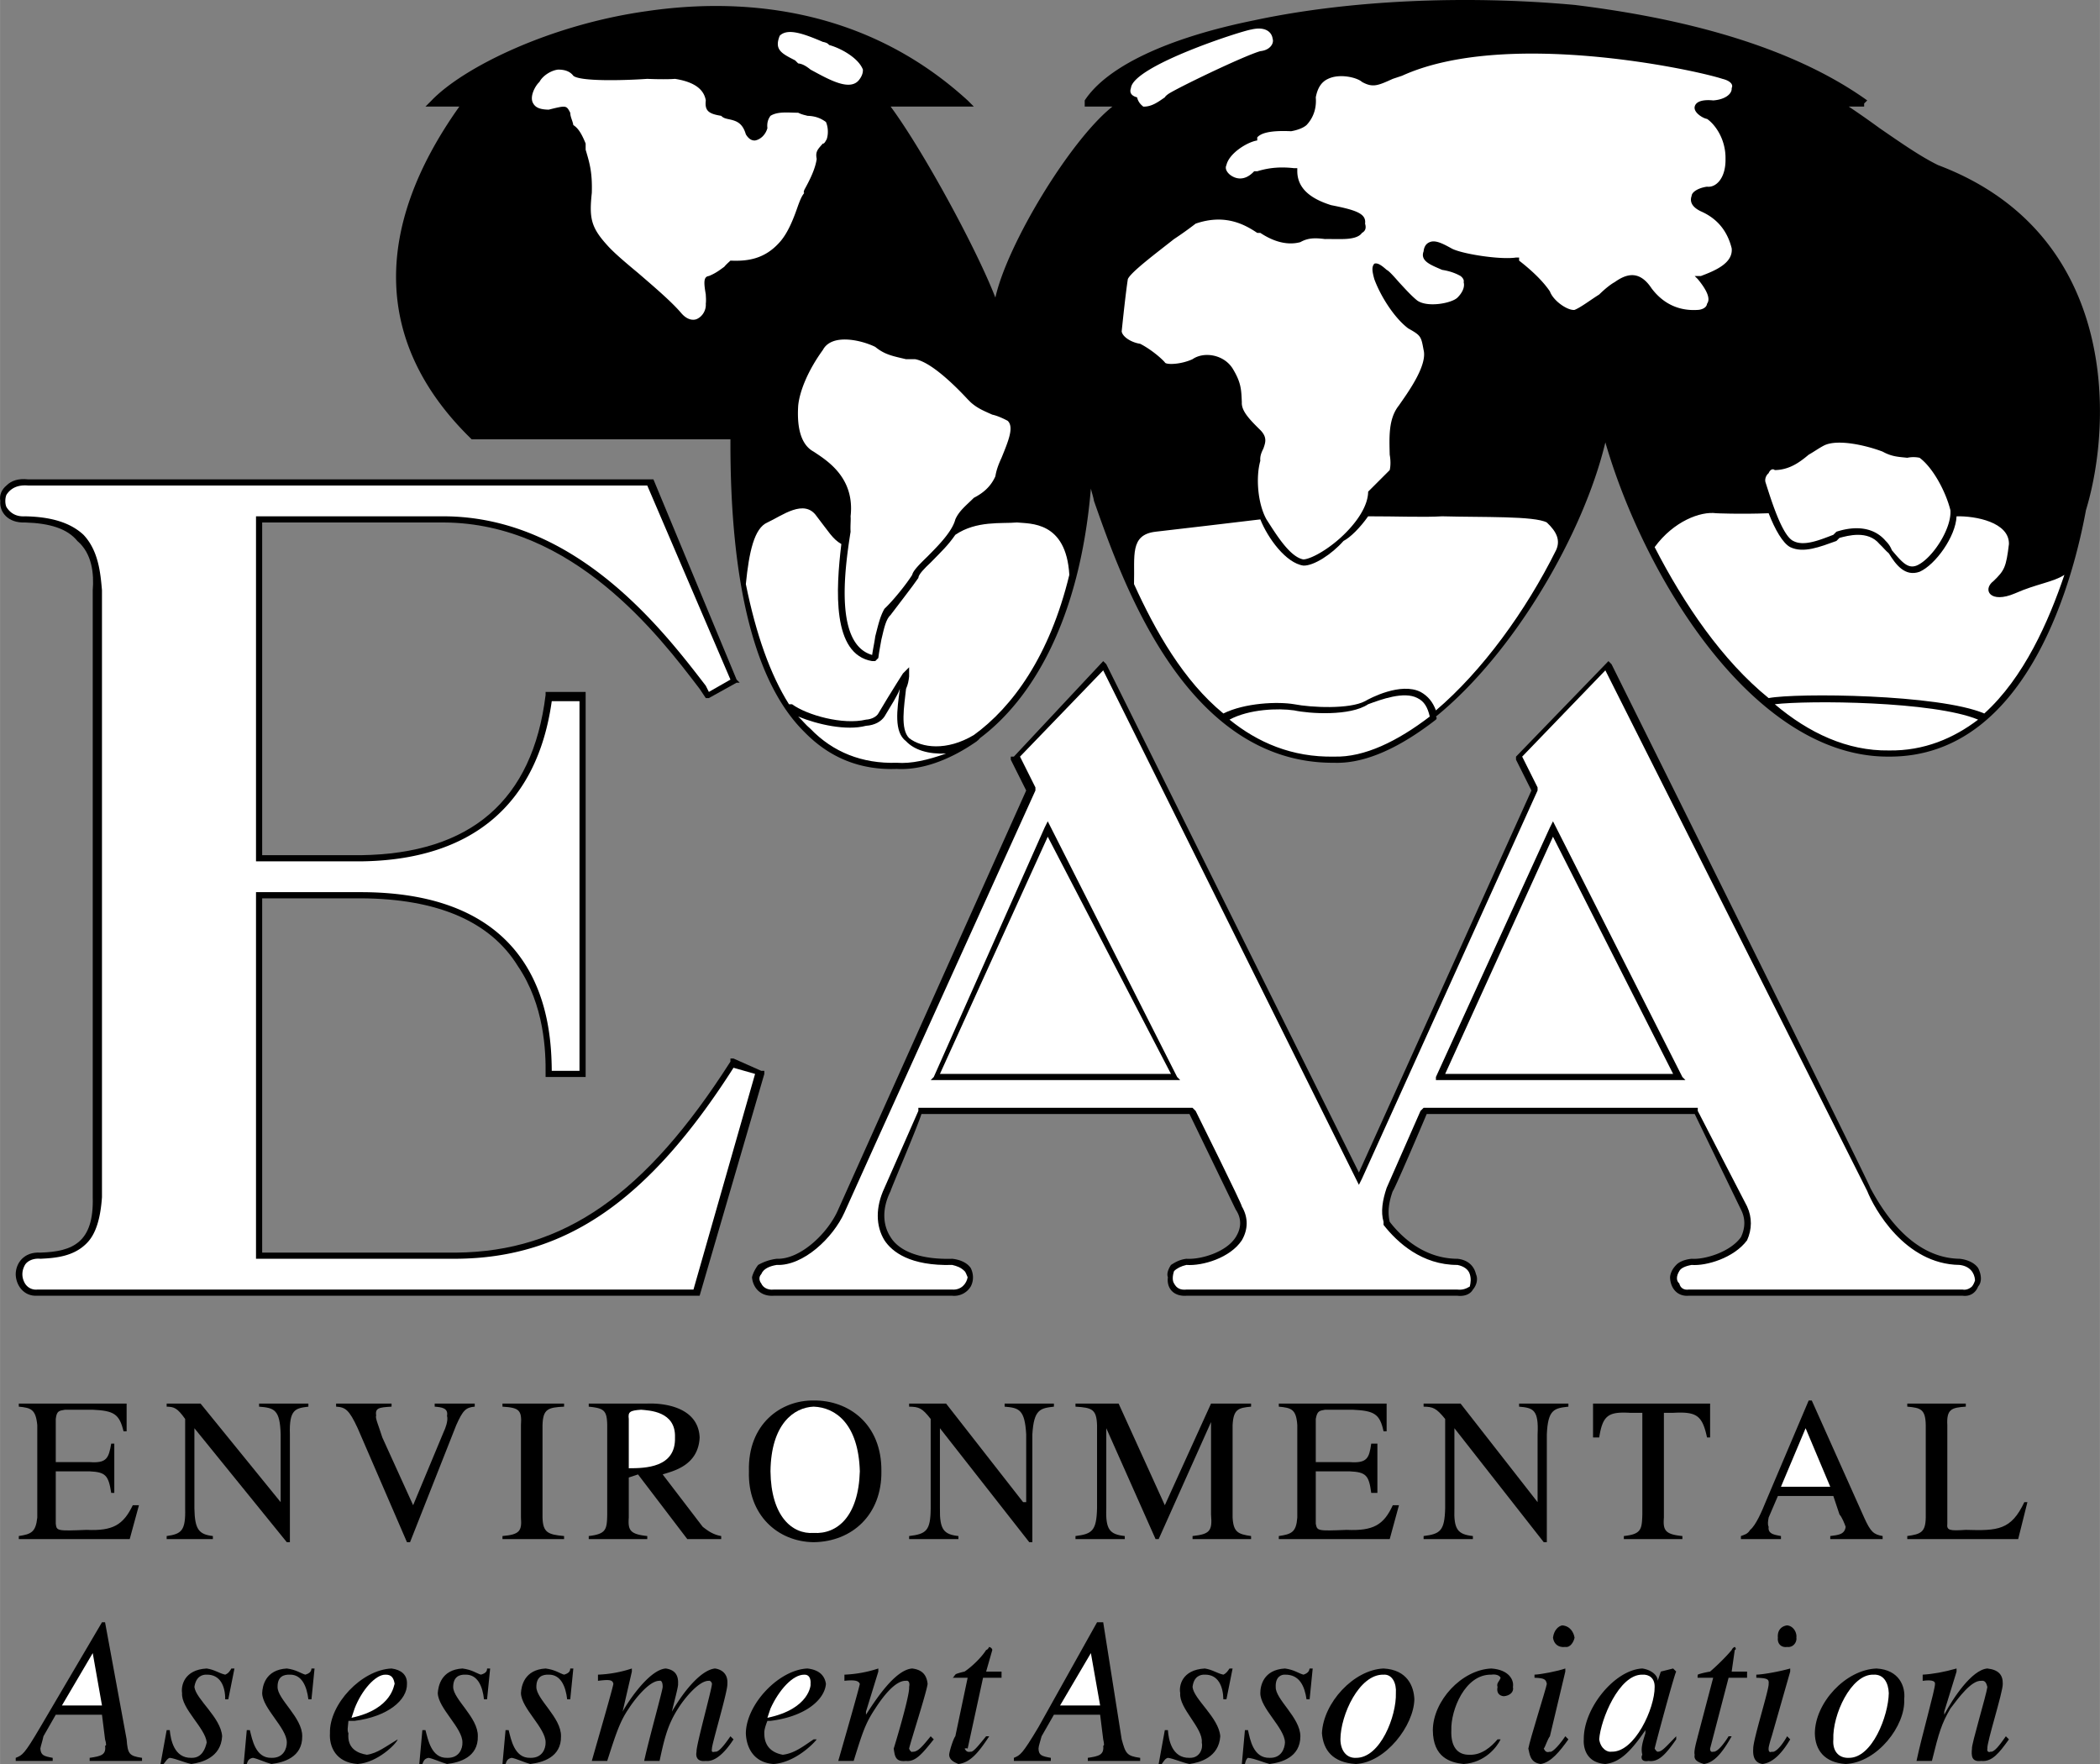 <svg xmlns="http://www.w3.org/2000/svg" width="2500" height="2100" viewBox="0 0 163.592 137.423"><rect x="0" y="0" width="163.592" height="137.423" fill="#808080" stroke="none"/><path d="M150.981 12.863c-1.384-.672-3.021-1.824-4.56-2.88a68.66 68.66 0 0 0-2.4-1.68h1.2v-.24l.24-.24c-6.676-4.777-16.103-6.618-22.8-7.44-8.457-.769-17.553-.386-24.96 1.2-6.859 1.391-11.497 3.64-13.2 6.24v.48h2.16c-3.304 2.626-8.208 10.748-9.12 14.88-1.464-3.788-5.621-11.443-8.16-14.88h6.48l-.48-.48C67.135.289 57.292-.141 50.421.863c-7.587 1.053-14.33 4.39-16.8 6.96l-.48.48h2.64c-6.852 9.64-6.588 18.599.96 25.92h20.16c-.042 11.328 1.93 19.024 5.76 22.8 1.96 2.014 4.356 2.986 7.2 2.88 1.813.106 4.002-.596 6.24-2.16.01-.029.119-.077.24-.24 3.99-2.991 7.76-9.073 8.64-19.44.088.366.191.663.24.96 2.169 6.152 7.1 20.486 18.72 20.4 2.493.086 5.23-1.271 7.92-3.36.082-.115.072-.139 0-.24 6.102-4.957 11.496-14.246 13.2-21.36 3.04 10.497 11.564 24.546 22.08 24.48 11.087.066 14.514-14.61 15.36-19.2 2.111-6.941 2.488-21.592-11.52-26.88z"/><path d="M69.861 59.423c-2.707.086-4.984-.837-6.72-2.64-.397-.33-.677-.709-.96-.96 1.512.621 3.753 1.124 5.28.72.692-.044 1.18-.338 1.44-.72l.72-1.2c.201-.366.376-.655.48-.96-.221 1.635-.479 3.361.48 4.08.639.68 1.732 1.024 3.12.96-1.427.509-2.722.807-3.84.72zM103.941 58.943c-3.318.066-5.983-1.118-8.16-2.88 1.521-.821 3.788-.903 5.04-.72 1.174.259 4.353.464 5.76-.48 1.001-.369 2.802-1.036 3.84-.48.532.253.798.729.96 1.44-2.512 1.92-5.094 3.187-7.44 3.12zM138.261 54.863c2.604-.31 12.365-.248 15.84 1.2-1.898 1.442-4.201 2.446-6.96 2.4-3.222.047-6.222-1.351-8.88-3.6z" fill="#fff"/><path d="M157.701 117.023c-1.028 2.173-2.052 2.237-4.56 2.16-1.22.077-1.508.061-1.44-.48v-7.68c-.068-1.25.332-1.362 1.44-1.44v-.24h-4.56v.24c1.036.094 1.42.19 1.44 1.44v7.2c-.02 1.149-.388 1.293-1.44 1.44v.24h8.64l.72-2.88h-.24zM155.061 136.463c-.077.063-.301.031-.24-.24-.061-.449 1.218-4.4 1.2-5.04.018-.72-.35-1.104-1.2-1.2-1.213.096-2.685 2.32-3.36 3.6v-.24l.96-3.12v-.24c-.957.272-1.821.432-2.64.48v.48c.819-.112.979.064.96.24.019.4-1.053 4.143-1.44 6h1.2c.547-2.225.755-2.912 1.44-4.08.627-.832 1.635-2.208 2.4-2.16.307-.048.403.176.48.48-.077.624-1.261 4.527-1.2 4.8-.061.575-.029 1.055.72.96.851.095 1.411-.641 2.16-1.68l-.24-.24c-.526.752-.925 1.263-1.2 1.2zM146.181 129.983c-2.413.096-4.781 2.672-4.8 5.04.019 1.311.739 2.287 2.4 2.4 2.483-.113 4.674-3.008 4.56-5.04.114-.991-.382-2.303-2.16-2.4z"/><path d="M144.021 136.943c-.797.031-1.277-.545-1.2-1.44-.077-1.904 1.379-5.088 3.12-5.04.819-.048 1.171.656 1.2 1.44-.029 1.761-1.293 5.072-3.12 5.04z" fill="#fff"/><path d="M139.221 126.624c-.409.048-.777.352-.72.96-.057.512.311.784.72.72.519.064.775-.432.72-.72.055-.384-.217-.913-.72-.96zM138.021 136.463c-.153.095-.265-.033-.24-.24-.025-.097.167-.737.24-.96l1.44-5.04v-.24c-.713.208-2.04.464-2.64.48v.24c.872.032 1 .112.96.48.04.416-1.224 4.383-1.2 5.04-.024.383-.024 1.087.72 1.2.903-.113 1.607-.993 2.16-1.92l-.24-.24c-.553.975-1.017 1.296-1.2 1.2zM135.141 128.543c.122-.032.09-.176 0-.24a.42.42 0 0 0-.24.24c-.502.608-1.27 1.328-1.68 1.68-.39.064-.838.176-.96.24-.022.16-.022.24 0 .24h1.2l-1.2 4.56c-.038.191-.342 1.167-.24 1.44-.102.447.346.607.72.72.778-.113 1.402-.817 2.16-2.16h-.24c-.31.511-.87 1.263-1.2 1.2-.166.063-.246-.065-.24-.24-.006-.017-.006-.049 0 0l1.44-5.52h1.44v-.48h-1.2l.24-1.68zM129.621 118.224v-8.16h.72c1.821-.098 2.269.19 2.64 1.92h.24v-2.64h-9.12v2.64h.48c.27-1.714.702-2.018 2.4-1.92h.96v7.92c-.034 1.165-.082 1.533-1.44 1.68v.24h4.56v-.24c-1.33-.131-1.522-.435-1.44-1.44zM129.141 136.463c-.048.015-.144-.081-.24-.24.096-.449 1.568-5.904 1.68-6l-.24-.24-.96.24-.24.72c0-.448-.528-.864-1.2-.96-2.144.096-4.592 3.088-4.56 5.52-.032.383.016 1.807 1.68 1.92.896-.113 1.744-.593 3.12-2.64v.24c-.272.863-.352 1.215-.24 1.68-.112.175-.112.591.48.48.768.111 1.312-.465 2.16-1.68v-.24c-.8.816-1.12 1.216-1.44 1.2z"/><path d="M125.541 136.463c-.32.063-.848-.225-.96-.96.112-1.552 1.552-5.072 3.36-5.04.528-.032.976.272.96.96.016 1.648-1.552 5.103-3.36 5.04z" fill="#fff"/><path d="M121.701 126.624c-.279.048-.647.352-.72.96.073.512.441.784.96.72.409.064.665-.432.72-.72-.055-.384-.327-.913-.96-.96zM120.741 136.463c-.263.095-.375-.033-.48-.24.105-.097.297-.737.48-.96l1.2-5.04v-.24c-.583.208-1.911.464-2.4.48v.24c.761.032.889.112.96.48-.071.416-1.335 4.383-1.44 5.04.105.383.105 1.087.96 1.2.793-.113 1.497-.993 2.16-1.92l-.24-.24c-.663.975-1.127 1.296-1.2 1.2zM116.181 129.983c-2.338.096-4.546 2.544-4.56 4.8.014 2.127 1.342 2.527 2.4 2.64 1.662-.113 2.59-1.313 2.88-1.92h-.24c-.482.575-1.234 1.231-2.16 1.2-1.01.031-1.49-.689-1.44-1.92-.05-1.536 1.054-4.368 3.12-4.32.302-.048.622.032.72.24-.098.304-.338.4-.24.72-.098.464.142.688.48.72.462-.032.814-.32.72-.72.094-.544-.306-1.343-1.68-1.44zM114.741 119.664c-1.165-.131-1.501-.483-1.44-2.16v-6.24l6.96 8.88h.24v-8.4c.083-1.97.594-2.034 1.68-2.16v-.24h-3.84v.24c1.091.094 1.539.222 1.44 2.16v5.28l-6-7.68h-2.88v.24c.723.014.979.094 1.68.96v6.96c-.045 1.757-.381 1.997-1.68 2.16v.24h3.84v-.24zM107.781 129.983c-2.326.096-4.694 2.672-4.8 5.04.106 1.311.826 2.287 2.64 2.4 2.33-.113 4.522-3.008 4.56-5.04-.038-.991-.534-2.303-2.4-2.4z"/><path d="M105.621 136.943c-.71.031-1.19-.545-1.2-1.44.01-1.904 1.466-5.088 3.36-5.04.666-.048 1.018.656.96 1.44.058 1.761-1.206 5.072-3.12 5.04z" fill="#fff"/><path d="M101.541 130.463c-.405-.112-.724-.384-1.44-.48-1.7.096-1.924 1.376-1.92 1.92-.004 1.184 1.9 2.72 1.92 3.84-.02.463-.276 1.231-1.2 1.2-1.268.031-1.524-1.441-1.68-2.16h-.24l-.24 2.64h.24c.06-.257.124-.417.24-.48.572.063 1.212.367 1.68.48.908-.113 2.395-.513 2.4-2.16-.005-1.456-1.956-2.88-1.92-3.84-.036-.832.476-.976.72-.96 1.147-.016 1.531.912 1.68 1.92h.24l.24-2.4h-.24c-.037.208-.133.369-.48.48zM95.301 130.463c-.512-.112-.832-.384-1.44-.48-1.808.096-2.032 1.376-1.92 1.92-.112 1.184 1.792 2.72 1.68 3.84.112.463-.144 1.231-.96 1.2-1.376.031-1.632-1.441-1.68-2.16h-.24l-.48 2.64h.24c.192-.257.256-.417.48-.48.464.063 1.104.367 1.68.48.8-.113 2.288-.513 2.4-2.16-.112-1.456-2.064-2.88-2.16-3.84.096-.832.608-.976.96-.96 1.04-.016 1.424.912 1.44 1.92h.24l.48-2.4h-.24c-.144.208-.24.369-.48.48zM94.341 110.784v7.2c.113 1.293-.095 1.533-1.44 1.68v.24h4.56v-.24c-1.007-.147-1.375-.291-1.44-1.44v-7.2c.065-1.25.449-1.346 1.44-1.44v-.24h-3.12l-3.6 7.92-3.6-7.92h-3.36v.24c1.298.078 1.634.206 1.68 1.44v6.48c-.046 1.757-.382 1.997-1.68 2.16v.24h3.84v-.24c-1.166-.131-1.502-.483-1.44-2.16v-6.24l3.84 8.64h.24l4.08-9.12zM87.381 135.503l-1.44-9.12h-.48l-4.56 8.16c-1.278 2.143-1.422 2.191-1.92 2.4v.24h2.88v-.24c-.734-.129-.942-.209-.96-.72.018-.257.114-.465.24-.96l.96-1.68h3.6l.24 1.92c.081.335.081.559 0 .48.081.735-.335.831-1.2.96v.24h4.08v-.24c-1.039-.145-1.135-.32-1.44-1.44z"/><path fill="#fff" d="M82.581 132.863l2.4-4.079.72 4.079z"/><path d="M77.301 128.543c.001-.032-.031-.176-.24-.24-.047.064-.111.208-.24.24-.383.608-1.151 1.328-1.68 1.68-.271.064-.719.176-.72.24-.143.16-.143.24-.24.24h1.2l-.96 4.56c-.159.191-.463 1.167-.48 1.44.017.447.465.607.72.72.897-.113 1.521-.817 2.4-2.16h-.24c-.431.511-.991 1.263-1.2 1.2-.287.063-.367-.065-.48-.24.113-.017.113-.049.24 0l1.2-5.52h1.44v-.48h-1.2l.48-1.68zM71.061 136.463c.071.063-.153.031-.24-.24.087-.449 1.367-4.4 1.44-5.04-.073-.72-.441-1.104-1.2-1.2-1.305.096-2.777 2.32-3.6 3.6v-.24l.96-3.12v-.24a9.689 9.689 0 0 1-2.64.48v.48c.967-.112 1.127.064 1.2.24-.073.4-1.145 4.143-1.68 6h1.2c.695-2.225.903-2.912 1.68-4.08.535-.832 1.543-2.208 2.4-2.16.215-.048.311.176.24.48.071.624-1.113 4.527-1.2 4.8.087.575.119 1.055.96.96.759.095 1.319-.641 2.16-1.68l-.24-.24c-.617.752-1.017 1.263-1.44 1.2zM62.901 129.983c-2.237.096-4.765 2.784-4.8 5.04.035 1.039.547 2.287 2.16 2.4 1.667-.113 3.122-1.585 3.36-1.92h-.24c-.814.543-1.485 1.087-2.4 1.2-.621-.113-1.453-.481-1.44-1.68-.013-.209.067-.528.24-.96h.24c2.706-.336 4.21-1.632 4.32-2.88-.11-.72-.606-1.103-1.44-1.2z"/><path d="M59.781 133.824l.24-.72c.643-1.424 1.731-2.656 2.64-2.64.354-.016.514.288.48.72.034.031-.046 1.952-3.36 2.64z" fill="#fff"/><path d="M55.701 136.463c-.234.063-.282.015-.24-.24-.042-.241 1.254-4.528 1.2-5.04.054-.672-.314-1.104-.96-1.2-.986.096-2.281 1.504-3.36 3.36.151-.672.519-2 .48-2.16.039-.736-.297-1.104-.96-1.2-1.289.096-2.937 2.576-3.36 3.36l.72-3.12v-.24a9.577 9.577 0 0 1-2.64.48v.48c.903-.112 1.143-.08 1.2.24-.057.384-1.369 4.895-1.68 6h1.2c.647-2.001.967-3.057 1.68-4.08.359-.576 1.575-2.192 2.4-2.16.039-.032.247-.032.24.48.007.224-1.097 4.159-1.44 5.76h1.2c.391-1.857.663-2.864 1.44-4.08.487-.784 1.638-2.192 2.4-2.16.086-.032.23.096.24.24-.01.416-1.258 4.879-1.2 5.28-.058.255-.058.815.72.72.79.095 1.59-.801 2.16-1.68l-.24-.24c-.522.752-.938 1.263-1.2 1.2zM50.421 119.664c-1.35-.147-1.51-.451-1.44-1.44v-3.12l.72-.24 3.84 5.04h2.64v-.24c-.646-.115-1.03-.403-1.44-.72l-3.12-4.08c.698-.242 2.778-.626 2.88-2.88-.102-2.354-2.742-2.69-4.08-2.64h-4.56v.24c1.179.126 1.419.27 1.44 1.44v6.96c-.021 1.181-.085 1.517-1.44 1.68v.24h4.56v-.24z"/><path d="M48.981 110.543c-.07-.546.074-.658.96-.72.618.062 2.714.11 2.64 2.16.074 2.366-2.326 2.398-3.6 2.4v-3.84z" fill="#fff"/><path d="M43.941 130.463c-.371-.112-.691-.384-1.44-.48-1.667.096-1.891 1.376-1.92 1.92.029 1.184 1.933 2.72 1.92 3.84.013.463-.243 1.231-1.2 1.2-1.235.031-1.491-1.441-1.68-2.16h-.24l-.24 2.64h.24c.093-.257.157-.417.48-.48.365.063 1.005.367 1.44.48.941-.113 2.429-.513 2.4-2.16.029-1.456-1.923-2.88-1.92-3.84-.003-.832.509-.976.96-.96.941-.016 1.325.912 1.44 1.92h.24l.24-2.4h-.24c-.003.208-.099.369-.48.48zM43.941 119.664c-1.262-.115-1.646-.275-1.68-1.44v-7.2c.034-1.266.434-1.378 1.68-1.44v-.24h-4.8v.24c1.298.078 1.522.27 1.44 1.44v7.2c.082 1.053-.11 1.325-1.44 1.44v.24h4.8v-.24zM37.461 130.463c-.364-.112-.683-.384-1.44-.48-1.659.096-1.883 1.376-1.92 1.92.037 1.184 1.94 2.72 1.92 3.84.02.463-.236 1.231-1.2 1.2-1.227.031-1.483-1.441-1.68-2.16h-.24l-.24 2.64h.24c.101-.257.165-.417.48-.48.373.063 1.013.367 1.44.48.948-.113 2.436-.513 2.4-2.16.036-1.456-1.915-2.88-1.92-3.84.005-.832.516-.976.96-.96.948-.016 1.332.912 1.44 1.92h.24l.24-2.4h-.24c.004.208-.092.369-.48.48zM36.981 109.583v-.24h-3.12v.24c.516.046 1.076.094.96.72.116.366-.156 1.038-.24 1.2l-2.4 5.76-2.4-5.28c-.284-.898-.572-1.554-.48-1.68-.092-.626.212-.658 1.2-.72v-.24h-4.32v.24c.725.046 1.013.238 1.68 1.68l3.84 8.88h.24l3.6-9.12c.516-1.153.74-1.377 1.44-1.44zM30.501 129.983c-2.337.096-4.865 2.784-4.8 5.04-.065 1.039.447 2.287 2.16 2.4 1.567-.113 3.022-1.585 3.12-1.92-.914.543-1.585 1.087-2.4 1.2-.721-.113-1.553-.481-1.44-1.68-.113-.209-.033-.528 0-.96h.48c2.606-.336 4.11-1.632 4.08-2.88.03-.72-.466-1.103-1.2-1.2z"/><path d="M27.381 133.824l.24-.72c.543-1.424 1.631-2.656 2.4-2.64.494-.016.654.288.72.72-.066.031-.146 1.952-3.36 2.64z" fill="#fff"/><path d="M23.781 130.463c-.381-.112-.701-.384-1.44-.48-1.677.096-1.901 1.376-1.92 1.92.019 1.184 1.923 2.72 1.92 3.84.003.463-.253 1.231-1.2 1.2-1.244.031-1.5-1.441-1.68-2.16h-.24l-.24 2.64h.24c.084-.257.148-.417.48-.48.356.063.995.367 1.44.48.931-.113 2.419-.513 2.4-2.16.019-1.456-1.933-2.88-1.92-3.84-.013-.832.499-.976.96-.96.931-.016 1.315.912 1.44 1.92h.24l.24-2.4h-.24c-.013.208-.109.369-.48.48zM17.541 130.463c-.49-.112-.81-.384-1.44-.48-1.786.096-2.01 1.376-1.92 1.92-.09 1.184 1.814 2.72 1.92 3.84-.106.463-.362 1.231-1.2 1.2-1.354.031-1.61-1.441-1.68-2.16h-.24l-.48 2.64h.24c.214-.257.278-.417.48-.48.486.063 1.126.367 1.68.48.822-.113 2.31-.513 2.4-2.16-.09-1.456-2.042-2.88-2.16-3.84.118-.832.63-.976.96-.96 1.062-.016 1.446.912 1.44 1.92h.24l.48-2.4h-.24c-.123.208-.218.369-.48.48zM9.861 135.503l-1.68-9.12h-.24l-4.8 8.16c-1.257 2.143-1.4 2.191-1.92 2.4v.24h2.88v-.24c-.713-.129-.921-.209-.96-.72.039-.257.135-.465.24-.96l.96-1.68h3.6l.24 1.92c.103.335.103.559 0 .48.103.735-.313.831-1.2.96v.24h4.08v-.24c-1.017-.145-1.113-.32-1.2-1.44z"/><path fill="#fff" d="M4.821 132.863l2.4-4.079.72 4.079z"/><path d="M10.821 117.264h-.48c-.743 1.533-1.543 2.013-3.6 1.92-2.327.093-2.327.077-2.4-.48v-4.08h2.64c1.225.062 1.465.286 1.68 1.68h.24v-3.84h-.24c-.199 1.15-.359 1.534-1.68 1.44h-2.64v-3.36c.073-.642.265-.642.72-.72h2.16c1.657.078 2.073.334 2.4 1.68h.24v-2.16h-8.4v.24c.937.094 1.321.19 1.44 1.44v7.2c-.119 1.149-.487 1.293-1.44 1.44v.24h8.64l.72-2.64zM16.581 119.664c-1.075-.131-1.411-.483-1.44-2.16v-6.24l7.2 8.88h.24v-8.4c-.068-1.97.444-2.034 1.44-2.16v-.24h-3.84v.24c1.18.094 1.628.222 1.68 2.16v5.28l-6.24-7.68h-2.64v.24c.573.014.829.094 1.44.96v6.96c.045 1.757-.291 1.997-1.44 2.16v.24h3.6v-.24zM63.381 120.144c2.985-.035 5.321-2.131 5.28-5.52.041-3.698-2.567-5.554-5.28-5.52-2.535-.034-5.142 1.822-5.04 5.52-.102 3.389 2.233 5.484 5.04 5.52z"/><path d="M63.381 109.583c1.721.062 3.497 1.358 3.6 5.04-.103 3.485-1.735 4.909-3.6 4.8-1.687.109-3.319-1.315-3.36-4.8.041-3.682 1.817-4.977 3.36-5.04z" fill="#fff"/><path d="M74.661 119.664c-1.132-.131-1.468-.483-1.44-2.16v-6.24l6.96 8.88h.24v-8.4c.116-1.97.628-2.034 1.68-2.16v-.24h-3.84v.24c1.124.094 1.572.222 1.68 2.16v5.28h-.24l-6-7.68h-2.88v.24c.756.014 1.012.094 1.68.96v6.96c-.012 1.757-.348 1.997-1.68 2.16v.24h3.84v-.24zM108.981 117.264h-.48c-.708 1.533-1.508 2.013-3.6 1.92-2.291.093-2.291.077-2.4-.48v-4.08h2.64c1.26.062 1.5.286 1.68 1.68h.48v-3.84h-.48c-.164 1.15-.324 1.534-1.68 1.44h-2.64v-3.36c.109-.642.3-.642.72-.72h2.16c1.692.078 2.108.334 2.4 1.68h.24v-2.16h-8.4v.24c.973.094 1.357.19 1.44 1.44v7.2c-.083 1.149-.451 1.293-1.44 1.44v.24h8.64l.72-2.64zM138.741 119.664c-.303-.083-1.055-.083-.96-.72-.095-.211-.047-.435 0-.72l.72-1.68h4.32l.48 1.44c.193.205.401.733.48.96-.079.621-.607.637-1.2.72v.24h4.08v-.24c-.703-.131-.927-.307-1.44-1.44l-4.08-9.12h-.24l-3.36 7.92c-.255.637-.751 1.805-1.2 2.16-.207.349-.479.381-.72.48v.24h3.12v-.24z"/><path fill="#fff" d="M140.661 111.264l1.92 4.56h-3.84z"/><path d="M59.301 83.423l-2.16-.96h-.24v.24c-6.613 10.355-12.979 14.806-21.36 14.88h-15.12v-27.6h7.68c5.972.026 10.096 1.801 12.24 5.28 2.071 3.051 2.18 6.65 2.16 8.4v.24h3.12v-30h-3.12v.24c-1.012 8.234-5.849 12.366-14.4 12.48h-7.68v-25.92h14.16c10.059.056 16.714 8.748 19.92 12.96l.48.72h.24c-.089.075 0 0 0 0l2.16-1.2h.24l-.24-.24-6.48-15.6H2.181c-.757-.084-1.306.105-1.68.48-.372.307-.568.745-.48 1.2-.088.87.604 1.736 1.92 1.68 1.94.056 3.303.481 4.08 1.44 1.165.983 1.302 2.588 1.2 3.84v47.28c.102 3.524-1.547 4.246-4.08 4.32-1.295-.074-1.911.834-1.92 1.68.009.845.611 1.746 1.68 1.68h51.6l5.04-17.28v-.24h-.24z"/><path d="M54.021 100.463H2.901a.998.998 0 0 1-.96-.48c-.265-.456-.271-.961 0-1.44.184-.31.649-.534 1.2-.48 1.178-.054 2.587-.175 3.6-1.2.707-.696 1.082-1.899 1.2-3.6v-47.28c-.118-1.349-.271-3.081-1.44-4.32-1.002-.931-2.481-1.404-4.56-1.44-.628.036-1.113-.197-1.44-.72-.119-.25-.118-.686 0-.96.345-.527.886-.784 1.68-.72h48.24l6.48 15.12-1.68.96-.24-.48c-3.337-4.34-10.094-13.164-20.4-13.2h-14.64v26.88h8.16c8.638-.094 13.753-4.423 14.88-12.48h2.16v28.8h-2.16c-.034-3.739-.634-13.914-14.88-13.92h-8.16v28.56h15.6c8.525-.054 14.992-4.529 21.6-14.88l1.68.48-4.8 16.8z" fill="#fff"/><path d="M154.101 98.784c-.254-.371-.775-.649-1.44-.72-3.996-.059-6.263-4.252-6.96-5.52.096-.021-20.16-40.8-20.16-40.8l-.24-.24-7.2 7.44v.24l1.2 2.4-13.44 29.76-19.68-39.6-.24-.24-6.96 7.44h-.24v.24l1.2 2.4-14.64 32.64c-.779 1.816-2.941 3.911-4.8 3.84a3.856 3.856 0 0 0-1.44.48c-.233.297-.41.661-.48.96.07.797.645 1.506 1.68 1.44h13.92a1.503 1.503 0 0 0 1.44-.72c.231-.435.236-.96 0-1.44-.265-.388-.783-.649-1.44-.72-2.42.071-4.107-.556-4.8-1.68-.652-.996-.66-2.287 0-3.6-.078.075 2.094-4.993 2.4-6h20.88l3.6 7.44c.471.697.459 1.432 0 2.16-.737 1.169-2.72 1.751-3.84 1.68-.581.071-.949.322-1.2.48-.209.32-.351.679-.24.96-.111.8.388 1.506 1.44 1.44h21.12c.572.066 1.014-.138 1.2-.48.333-.39.392-.871.24-1.2-.171-.743-.745-1.129-1.44-1.2-2.513-.007-4.293-1.596-5.28-2.88-.187-.788-.056-1.584.24-2.4.052.075 2.224-4.993 2.64-6h20.88l3.6 7.44c.361.697.349 1.432 0 2.16-.847 1.169-2.83 1.751-3.84 1.68-.691.071-1.059.322-1.2.48-.319.32-.461.679-.48.96.019.8.518 1.506 1.44 1.44h21.36c.519.066.988-.177 1.2-.72.292-.33.285-.877 0-1.44z"/><path d="M153.621 100.224c-.21.192-.474.286-.72.24h-21.36c-.342.046-.637-.107-.72-.48-.245-.194-.243-.572 0-.96.107-.217.444-.389.96-.48 1.157.091 3.306-.55 4.32-1.92.382-.845.404-1.768 0-2.64-.054-.086-3.84-7.44-3.84-7.44v-.24h-21.36l-.24.24-2.64 6c-.319.949-.471 1.87-.24 2.64v.24c1.083 1.387 3.002 3.126 5.76 3.12.463.091.846.332.96.72.107.342.071.652 0 .96-.26.16-.549.286-.96.24h-21.12c-.472.046-.767-.107-.96-.48-.135-.194-.133-.572 0-.96.217-.217.554-.389.96-.48 1.267.091 3.416-.55 4.32-1.92.492-.845.514-1.768 0-2.64.056-.086-3.6-7.44-3.6-7.44l-.24-.24h-21.36v.24l-2.64 6c-.706 1.495-.687 2.966 0 4.08.59.898 1.991 2.011 5.28 1.92.373.091.664.189.96.48.062.047.153.259.24.48-.087.505-.506 1.006-1.2.96h-13.92c-.426.046-.814-.14-.96-.48-.185-.234-.186-.531 0-.72.166-.421.646-.629 1.2-.72 2.082.091 4.398-2.119 5.28-4.08.02-.101 14.88-32.88 14.88-32.88v-.24l-1.2-2.4 6.48-6.72 19.92 40.08.24-.48 13.68-30.24v-.24l-1.2-2.4 6.48-6.72 20.4 40.56c.515 1.304 2.903 5.712 7.2 5.76.777.091 1.164.595 1.2 1.2-.036.125-.12.339-.24.48z" fill="#fff"/><path d="M91.701 83.903l-10.08-19.92-.24.48-8.64 19.44-.24.241h19.44z"/><path fill="#fff" d="M81.621 65.184l9.6 18.48h-18z"/><path d="M131.061 83.903l-10.08-19.92-.24.48-8.88 19.44v.241h19.44z"/><path fill="#fff" d="M120.981 65.184l9.36 18.48h-17.76zM132.501 21.503h-.48l.24.24c.716.868 1.01 1.538.72 1.92-.032.331-.452.471-.72.48-1.502.101-2.721-.51-3.6-1.68-.996-1.508-2.046-1.073-2.88-.48-.28.149-.731.498-1.2.96-.677.424-1.424.999-1.92 1.2-.539.063-1.653-.699-1.92-1.44-.406-.605-1.14-1.423-2.4-2.4v-.24h-.24c-1.257.193-4.335-.303-5.04-.72-.691-.381-1.247-.662-1.68-.48-.267.103-.442.333-.48.72-.295.776.637 1.082 1.44 1.44.55.087 1.018.241 1.44.48.161.125.295.308.24.48.125.443-.189.915-.48 1.2-.426.431-2.303.798-3.12.24-.438-.339-1.012-.977-1.44-1.44-.454-.517-.779-.877-.96-.96-.38-.338-.695-.574-.96-.48-.222.257-.16.613 0 1.2.445 1.23 1.499 2.974 2.64 3.84.994.558 1.007.619 1.2 1.68.321 1.256-1.353 3.488-1.92 4.32-.831 1.033-.75 2.469-.72 3.84.069.377.088.823 0 1.2l-1.68 1.68c-.008 1.06-.806 2.367-2.16 3.6-1.176 1.056-2.363 1.653-2.88 1.68-1.068-.185-2.157-2.001-2.88-3.12-.686-1.228-.842-3.283-.48-4.56-.034-.361.081-.643.24-.96.155-.454.323-.867-.24-1.44-.79-.779-1.483-1.472-1.44-2.16-.043-.986-.043-1.53-.72-2.64-.71-1.11-2.259-1.321-3.12-.72-.964.442-2.125.442-2.16.24-.382-.424-1.185-1.066-1.92-1.44-.705-.106-1.373-.544-1.44-.96.067-.683.315-3.022.48-4.08.237-.55 2.224-2.031 3.6-3.12a27.764 27.764 0 0 0 1.68-1.2c2.332-.807 3.893.114 4.8.72h.24c.778.517 1.924 1.043 3.12.72.632-.362 1.218-.323 1.92-.24.372-.012.716.011 1.2 0 .858.011 1.449-.135 1.68-.48.259-.144.347-.368.24-.72.107-.773-.671-1.053-2.64-1.44-1.724-.537-2.628-1.38-2.64-2.64v-.24h-.24c-.967-.11-1.881-.07-2.88.24h-.24c-.819.88-1.575.531-1.92.24-.271-.247-.349-.505-.24-.72.211-.94 1.663-1.816 2.4-1.92v-.24c.223-.246.747-.569 2.64-.48.513-.089.949-.26 1.2-.48.542-.573.792-1.325.72-2.16.14-.733.439-1.204.96-1.44.913-.442 2.278-.098 2.64.24.84.464 1.235.289 2.4-.24l.72-.24c8.002-3.644 22.666-.507 24.96.24.59.141.871.436.72.72.039.46-.526.896-1.44.96-.614-.064-1.319-.005-1.44.48-.108.486.692.931.96.96.598.404 1.467 1.547 1.44 3.12.027 1.478-.727 2.251-1.44 2.16-.66.091-1.183.402-1.2.72-.128.352-.082.817.72 1.2 1.322.582 2.073 1.572 2.4 2.88.121 1.157-1.293 1.744-2.4 2.16zM97.461 2.304c-.738.103-9.198 2.826-9.36 4.56-.108.286-.04.584.48.72.091.395.319.586.48.72.668.027 1.216-.405 1.68-.72.048-.089.118-.144.24-.24.528-.392 5.819-2.956 7.2-3.36.787-.078 1.077-.631.96-.96-.072-.567-.618-.979-1.68-.72zM149.301 44.063c-.693.263-1.149-.291-1.92-1.2a2.001 2.001 0 0 0-.48-.72c-.871-1.027-2.249-1.234-3.84-.72l-.24.24c-1.127.434-2.308.912-3.12.48-.892-.42-1.775-3.367-2.16-4.56.016-.041 0 0 0 0-.073-.219.01-.535.24-.72.087-.23.296-.398.48-.24 1.141-.023 1.927-.602 2.64-1.2.401-.224.767-.494 1.2-.72 1.063-.522 3.277-.007 4.56.48.734.41 1.3.41 1.92.48a2.3 2.3 0 0 1 .96 0c1.036.767 2.032 2.613 2.4 4.08.116 1.437-1.437 3.825-2.64 4.32zM78.021 35.664c-.188.405-.394.895-.48 1.44-.385.867-1.023 1.34-1.68 1.68-.539.546-1.139.989-1.44 1.68-.251.966-1.352 2.063-2.16 2.88-.663.647-1.125 1.108-1.2 1.44-.456.728-1.478 1.999-2.16 2.64-.346.592-.497 1.301-.72 2.16-.053.427-.161.885-.24 1.44-2.903-.829-2.176-6.488-1.68-9.6-.029-.478.028-.914 0-1.2.344-3.036-1.865-4.362-2.88-5.04-1.155-.624-1.288-2.273-1.2-3.6.117-1.134.769-2.736 1.92-4.32.69-1.308 2.993-.774 4.08-.24.759.62 1.381.715 2.4.96h.72c1.288.241 3.203 2.175 4.08 3.12l.24.24c.543.485 1.066.681 1.68.96.288.059.698.213 1.2.48.506.488.054 1.565-.48 2.88zM67.221 5.423c-.339-.897-1.699-1.664-2.64-1.92-.071-.124-.258-.198-.48-.24-1.525-.654-2.752-1.085-3.36-.48-.438 1.092.132 1.375 1.2 1.92l.24.24c.309.02.635.213.96.48 1.414.759 3.147 1.783 3.84.72.213-.294.246-.549.24-.72zM64.341 9.503c-.356-.257-.766-.46-1.44-.48-.145-.048-.416-.086-.72-.24-.795-.003-1.586-.116-2.16.24-.154.215-.292.495-.24.96-.153.548-.571.894-.96.96-.274.02-.516-.14-.72-.48-.281-.952-.79-1.063-1.44-1.2-.154-.038-.317-.073-.48-.24-.961-.155-1.296-.379-1.2-1.2-.096-.557-.479-1.383-2.4-1.68-.25.026-1.058.047-2.16 0-1.771.125-5.216.217-5.76-.24-.249-.336-.658-.488-1.2-.48-.562.071-1.2.493-1.44.96-.343.311-.801 1.178-.48 1.68.2.355.6.467 1.2.48 1.377-.342 1.377-.342 1.68.24.015.37.181.604.24.96.353.225.621.602.96 1.44v.48c.33 1.102.523 1.791.48 3.36-.21 1.962-.069 2.681 1.2 4.08.502.568 1.399 1.329 2.4 2.16 1.193 1.031 2.604 2.228 3.36 3.12.534.625 1.015.551 1.2.48.472-.201.757-.71.72-1.2.037-.314.001-.561 0-.72-.155-.898-.193-1.391.24-1.44.595-.245.898-.509 1.2-.72.145-.18.306-.315.48-.48 1.341.061 2.674-.122 3.84-1.44.696-.776 1.133-1.995 1.44-2.88.145-.377.26-.699.48-.96-.109.038 0-.24 0-.24.41-.742.846-1.599.96-2.4-.114-.569.075-.744.48-1.2.059.027.158-.065.24-.24.094-.069.283-.783 0-1.44z"/><path d="M58.101 45.503c.794 3.931 1.915 7.066 3.36 9.36h.24c1.159.847 3.955 1.631 5.76 1.2.452-.026.829-.243.96-.48l.72-1.2c.57-.915.868-1.413 1.2-1.92l.48-.48v.72c-.039.343-.085.605-.24.96-.146 1.353-.46 3.133.24 3.84.974.759 2.917 1.027 5.04-.24 3.023-2.188 5.915-6.176 7.44-12.48-.245-4.203-3.062-3.972-4.08-4.08-1.189.108-3.148-.162-4.8.96-.586.845-1.059 1.276-1.92 2.16-.473.445-.955.925-.96 1.2-.491.718-1.429 1.906-2.16 2.88-.362.338-.496.961-.72 1.92-.061.37-.174.899-.24 1.44l-.24.24h-.24c-3.147-.519-2.822-5.59-2.4-9.12-.679-.386-.994-.973-1.92-2.16-.964-1.412-2.714-.037-3.84.48-1.024.44-1.429 2.284-1.68 4.8zM88.341 45.503c1.661 3.661 3.867 7.549 6.96 10.08 1.684-.831 4.235-.937 5.52-.72 1.341.261 4.307.4 5.52-.24.381-.23 2.785-1.491 4.32-.72.602.33.964.808 1.2 1.44 3.596-3.058 6.997-7.728 9.36-12.48.35-.761.061-1.427-.72-2.16-.969-.517-4.969-.392-8.16-.48-1.403.088-3.524-.004-5.76 0-.624.888-1.385 1.646-1.92 1.92-.918 1.04-2.314 1.945-3.12 1.92-1.367-.192-2.78-2.147-3.36-3.6-2.194.271-6.253.736-8.16.96-2.024.239-1.612 1.876-1.68 4.08M128.901 42.624c2.283 4.44 5.276 8.842 8.88 11.76 2.164-.414 13.258-.309 16.8 1.2 3.086-2.789 5.008-7.157 6.24-10.8-.849.565-2.201.708-3.84 1.44-1.949.838-2.574-.287-1.68-.96.856-.827.981-1.077 1.2-2.88.031-1.697-2.594-2.197-4.08-2.16-.067 1.581-1.646 3.775-2.88 4.32-1.145.406-1.852-.556-2.4-1.44-.254-.208-.439-.459-.72-.72-.917-1.109-2.497-.645-3.12-.48l-.24.24c-1.282.459-2.57.98-3.6.48-.572-.301-1.185-1.364-1.68-2.64-2.282.087-4.08 0-4.08 0-1.225-.166-3.319.617-4.8 2.64z" fill="#fff"/></svg>